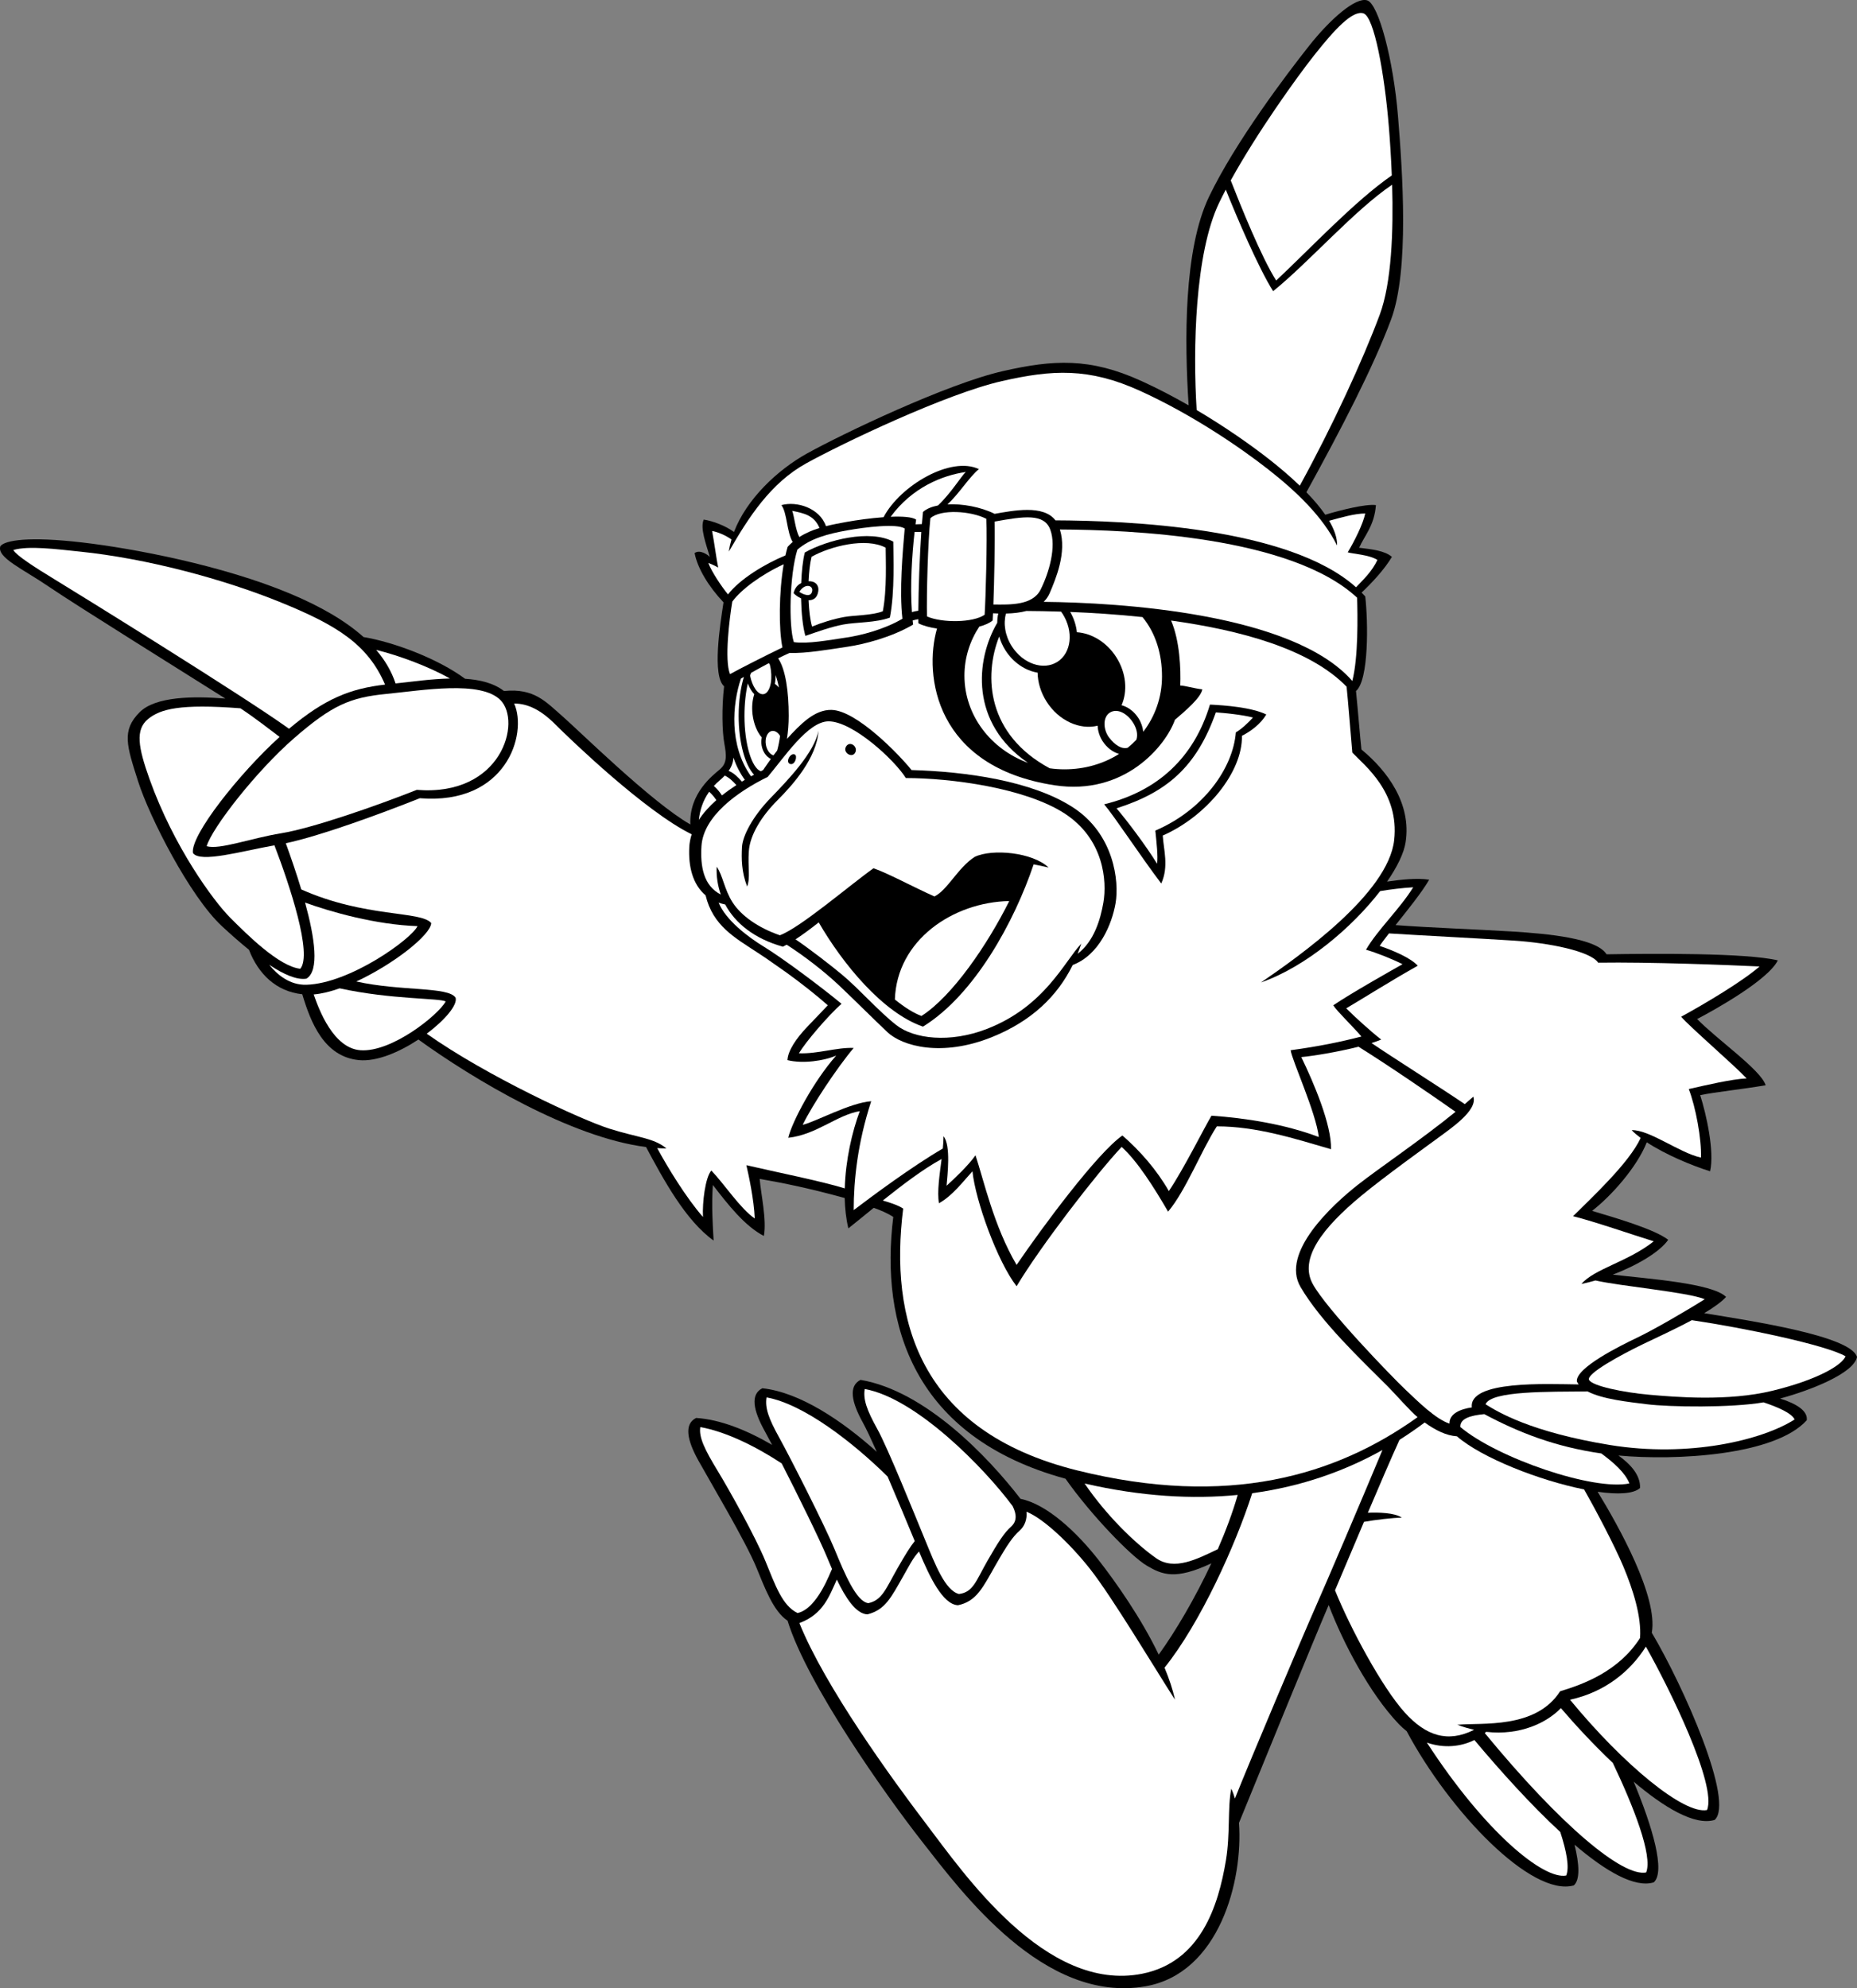 <?xml version="1.0" encoding="utf-8"?>
<!-- Generator: Adobe Illustrator 20.1.0, SVG Export Plug-In . SVG Version: 6.00 Build 0)  -->
<svg version="1.1" id="Layer_1" xmlns="http://www.w3.org/2000/svg" xmlns:xlink="http://www.w3.org/1999/xlink" x="0px" y="0px"
	 viewBox="0 0 406.58 435.248" style="enable-background:new 0 0 406.58 435.248;" xml:space="preserve">
<rect x="0" y="0" width="406.58" height="435.248" fill="#808080" stroke="none"/>
<g>
	<path d="M406.58,297.078c-1.275-4.622-22.961-7.871-33.456-9.603
		c2.042-1.221,3.776-2.443,4.79-3.562c-3.007-3.007-17.263-3.979-24.801-4.875
		c5.316-2.029,10.271-4.948,12.133-7.625c-3-2.334-11.666-4.834-16.666-6.334
		c4.243-3.3,9.814-9.561,11.975-15.016c4.077,2.684,9.824,5.089,13.859,6.35
		c1-4.334-0.834-12.5-2.168-16.668c3.168-0.666,9.5-1.332,14.334-2.166c-1-3.334-10.834-10.166-15-14.5
		c3.834-2,15.5-8.5,17.666-12.833c-6.832-1.667-27.5-1.5-37.5-1.333c-2.166-3.5-12.666-4.5-20.832-5
		c-7.693-0.471-17.433-0.798-25.365-1.391c2.591-3.247,5.78-7.196,7.365-9.942
		c-2.664-0.42-6.261-0.015-9.224,0.421c2.228-3.227,3.688-6.234,4.056-8.588
		c1.334-8.5-4-15.667-9.666-20.334c-0.302-2.718-0.74-8.304-1.192-12.801
		c2.839-2.411,2.659-15.159,2.026-20.699c-0.253-0.29-0.533-0.565-0.805-0.845
		c2.275-2.15,5.055-5.131,6.637-7.822c-1.5-1.334-4.332-1.667-7.166-2
		c1.166-2.667,3.334-4.834,3.666-9.334c-2.162-0.309-7.759,1.1-11.088,2.104
		c-1.139-1.654-2.567-3.316-4.13-4.92c7.561-13.727,14.629-27.31,18.552-37.851
		c4-10.75,2.5-32.25,1.5-44.5s-4.25-24.584-6.75-25.334s-8,4-12.75,10s-16.125,21-21.875,33
		c-5.572,11.629-5.366,31.692-4.461,45.664c-3.289-1.884-6.769-3.706-10.33-5.33
		c-11.334-5.167-19.334-4.667-30.334-2.167c-12.239,2.782-35,13.667-42.834,18
		c-6.55,3.624-13.318,10.048-16.046,17.219c-1.848-1.361-4.593-2.407-6.62-2.719
		c-0.834,1.833,0.5,5.333,1.333,8.167c-0.5-0.5-2.167-1.667-3.333-0.834
		c0.624,3.279,3.017,7.283,6.33,10.791c-0.754,4.881-2.52,16.079,0.128,18.376
		c-0.558,4.789-0.417,9.937,0.042,12.458c0.5,2.75,0.625,4.375-1,5.75
		c-1.503,1.272-6.736,5.223-6.428,12.038c-8.526-4.854-24.561-20.714-28.072-23.746
		c-3.481-3.006-6.068-6.154-12.736-5.469c-2.218-1.718-5.215-2.462-8.516-2.68
		c-5.929-4.383-15.516-8.006-22.227-9.131c-3.976-3.556-9.386-6.712-16.188-9.553
		c-14.6-6.099-34-9.834-45.5-11.167c-11.5-1.333-16.834-0.5-17.834,0.833c-0.834,2.5,5,5,10.834,9
		c5.261,3.607,30.171,19.14,38.434,24.355c-7.027-0.572-15.315-0.473-18.767,2.979
		c-4,4-2.833,7.333-0.334,15.166c2.5,7.834,11.333,25.167,18.333,31.667
		c1.978,1.837,3.981,3.6,5.933,5.18c2.049,5.297,5.943,9.124,11.671,9.736
		c1.846,6.183,4.785,13.671,12.396,14.417c3.895,0.382,8.871-1.757,13.027-4.506
		c12.075,8.726,33.362,21.432,49.843,23.531c3.784,7.076,8.663,16.117,14.796,20.475
		c-0.166-3-0.5-7.666-0.166-12.166c3.333,4.332,7,9,11.166,11.166
		c0.667-3.5-0.666-9.25-0.916-12.5c5.469,0.951,11.185,2.14,18.612,4.188
		c0.052,2.296,0.301,4.545,0.805,6.646c1.63-1.295,3.526-2.853,5.549-4.494
		c1.458,0.502,3.084,1.192,4.285,1.994c-2.942,23.54,4.396,48.192,37.706,57.306
		c5.594,7.948,14.33,16.98,17.794,19.026c3.432,2.028,6.281,3.179,14.146-0.507
		c-3.591,7.671-7.857,14.908-11.532,19.992c-3.774-7.897-9.38-15.867-13.114-20.651
		c-4.81-6.161-11.377-12.306-17.144-13.457c-7.033-9.145-20.873-23.658-35.023-26.043
		c-2.667,1.334-2,4.834,0.5,9.334c0.713,1.283,1.807,3.614,3.06,6.418
		c-7.59-6.812-16.839-13.038-25.06-13.918c-2.667,1.332-2,4.832,0.5,9.332
		c0.401,0.724,0.967,1.783,1.642,3.073c-5.545-3.246-11.385-5.573-16.642-5.905
		c-2.667,1.332-2,4.832,0.5,9.332s10.333,17.668,12.667,23.334
		c1.881,4.568,3.75,9.666,6.855,11.719c4.277,13.913,21.434,38.122,29.395,48.281
		c8.75,11.166,26.75,35.666,49,31.75c16.156-2.844,21.358-23.153,20.438-35.767
		c5.316-13.03,16.4-40.143,19.639-47.694c3.188,8.349,8.973,19.366,15.34,26.045
		c0.565,0.59,1.147,1.101,1.738,1.574c9.397,17.609,27.343,36.356,36.596,33.758
		c1.379-1.23,1.227-4.561,0.156-8.914c6.84,5.833,13.158,9.512,17.344,8.248
		c2.592-2.313-0.219-12.029-4.396-22.038c6.592,5.58,13.335,9.698,17.729,8.372
		c4.397-3.928-6.744-29.16-13.762-40.982c1.416-7.846-7.27-23.352-11.858-30.858
		c4.4,0.628,7.883,0.478,9.285-0.828c0.122-2.928-2.258-5.317-4.719-7.108
		c12.63,1.161,34.289-0.007,41.219-7.724c0.269-2.017-2.174-3.599-5.839-4.748
		C396.486,304.342,405.837,300.645,406.58,297.078z"/>
	<path style="fill:#FFFFFF;" d="M331.414,205.912c7.832,0.5,16.832,2.333,18.5,4.833
		c11.332-0.167,28.332,0.5,35.332,0.833c-3.832,3.334-12,8.166-17.166,11
		c1.834,2.166,11.5,10.5,14.334,13.5c-3.334,0.166-9,1.5-12.668,2.334c1.5,3.832,2.834,11,2.668,15
		c-4.668-1-11.334-6.168-15.168-6c0.545,0.569,1.217,1.139,1.966,1.701
		c-2.497,5.483-10.925,13.258-14.798,17.131c4.666,1.168,12.832,4,17.666,5.5
		c-5.666,4.5-13,6-15.834,9.334c1-0.205,2.031-0.465,3.072-0.767
		c5.443,1.256,20.005,2.53,23.928,4.101c-3.666,2.332-10.957,6.582-14.791,8.416
		c-3.834,1.834-13.5,6.625-13.209,9.584c0.101,0.231,0.235,0.451,0.395,0.661
		c-6.935-0.073-24.035-0.929-23.395,5.005c0.013,0.007,0.024,0.014,0.036,0.02
		c-2.448,0.355-4.978,1.309-4.927,3.557c-3.037-1.007-6.879-4.824-9.609-7.41
		c-3.166-3-17.332-17.666-20.332-23.166s2-12.166,10.666-19.334
		c5.215-4.31,14.111-10.665,16.806-12.665c2.694-2.001,8.694-6.001,7.694-9.001
		c-0.603,0.54-1.233,1.085-1.875,1.631c-5.675-3.847-16.011-10.354-20.415-13.367
		c0.787-0.249,1.511-0.504,2.124-0.764c-2.168-1.666-5.834-5-7.668-6.834
		c3.668-2.166,10-6.166,15.668-9.332c-1.5-1.667-5.334-3.334-8.334-4.334
		c0.443-0.685,1.162-1.636,2.027-2.74C309.907,204.714,324.23,205.453,331.414,205.912z"/>
	<path style="fill:#FFFFFF;" d="M216.08,225.244c-8.166,3.168-16,2.168-19.834-0.832
		c-3.833-3-8.246-8.011-11.833-11c-2.665-2.22-7.16-5.681-10.236-7.772
		c1.612-1.052,3.331-2.337,5.08-3.712c5.264,9.1,14.038,19.783,22.823,22.817
		c11.334-6.999,20.048-23.094,24.23-35.522c1.06,0.2,2.143,0.422,3.27,0.69
		c-3.5-3.334-12.334-4.167-16.166-2.334c-3.668,2.334-6,7.334-8.834,8.667
		c-4.834-2.167-10.334-5.167-13.334-6.167c-5.166,3.667-16,13-20.5,14.667
		c-4.833-1.667-8.5-4.333-10.333-7.167c-1.833-2.833-2.167-6-3.5-7.833
		c-0.093,2.084,0.216,4.139,0.906,6.085c-3.821-1.943-4.504-6.211-4.239-10.585
		c0.398-6.565,7.931-11.962,14.5-15.167c3.666-4.333,8.833-12.166,13.333-12.166
		c5.29,0,14.417,8.416,16.917,12.416c9.834,0,26.098,2.142,34.75,7.75
		c8.652,5.608,9.302,14.854,8.5,19.5c-0.631,3.659-2.024,8.474-5.636,11.219
		c0.288-0.729,0.562-1.466,0.802-2.219C233.08,210.412,228.777,220.322,216.08,225.244z"/>
	<path style="fill:#FFFFFF;" d="M220.97,197.253c-4.746,9.538-12.48,20.866-19.224,25.159
		c-1.67-0.627-3.652-1.844-5.816-3.602C196.343,205.845,208.581,197.506,220.97,197.253z"/>
	<path style="fill:#FFFFFF;" d="M61.58,182.412c-6.718,1.094-13.5,3.666-16.334,2.833
		c1.167-4,10.886-16.479,19.167-23.667c8.281-7.188,12.198-8.885,20.167-9.666
		c7.968-0.781,20.666-3,24.989,1.344c4.678,4.702,0.345,21.156-18.322,19.656
		C82.184,176.505,68.298,181.318,61.58,182.412z"/>
	<path style="fill:#FFFFFF;" d="M86.606,149.619c-0.866-2.618-2.285-5.06-4.243-7.344
		c5.061,1.228,11.64,3.712,16.153,6.26C94.483,148.624,90.263,149.219,86.606,149.619z"/>
	<path style="fill:#FFFFFF;" d="M2.913,120.412c3.333-1,9.501-0.178,14.5,0.333
		c14.666,1.5,31.5,6,44.166,11.167c12.188,4.971,18.957,9.16,22.727,17.956
		c-7.58,0.879-13.146,3.042-21.026,9.668c-9.892-7.122-46.696-29.889-51.201-32.624
		C7.413,124.078,3.58,121.578,2.913,120.412z"/>
	<path style="fill:#FFFFFF;" d="M32.746,170.578c-2.5-7-3.166-10.833-0.333-13.166
		c2.685-2.211,7.022-3.373,20.232-2.355c3.503,2.337,6.146,4.454,8.575,6.266
		c-8.694,7.863-19.615,21.574-18.974,25.421c1.604,2.246,10.765-0.444,17.841-1.689
		c3.362,8.781,8.354,23.853,5.659,27.023c-4.667-0.5-11.666-7.5-15.333-11.166
		C46.746,197.245,38.03,185.37,32.746,170.578z"/>
	<path style="fill:#FFFFFF;" d="M58.939,211.212c3.21,2.127,6.067,3.365,8.141,3.033
		c2.909-1.705,1.832-8.963-0.284-16.652c5.554,2.01,15.431,4.846,24.618,5.152
		c-1.333,2.833-14.836,12.562-24.333,12.833C63.448,215.682,60.722,213.396,58.939,211.212z"/>
	<path style="fill:#FFFFFF;" d="M78.913,229.912c-5.867-0.43-9.029-8.717-10.229-12.214
		c1.73-0.145,3.663-0.62,5.678-1.335c11.387,2.483,21.978,2.108,23.217,2.881
		C95.913,222.244,85.746,230.412,78.913,229.912z"/>
	<path style="fill:#FFFFFF;" d="M176.706,224.827c-2.281,2.392-4.196,5.133-4.292,7.251
		c3.333,0.834,8,0.166,10.667-1c-5,5.666-9.667,14.5-10.5,18c6.166-0.666,10.666-5,15.666-5.834
		c-1.677,4.474-3.123,10.749-3.293,16.911c-5.177-1.6-14.965-3.548-21.54-5.077
		c0.5,2.166,1.667,7.5,1.833,11.666c-3.166-2.166-6.5-7.332-9.5-10.5c-1.333,1.5-2,7-1.833,10.168
		c-3.646-4.122-7.89-11.101-10.018-15.072c0.682,0.043,1.357,0.072,2.018,0.072
		c-2.833-2.334-6.167-2.334-12.5-4.334c-6.069-1.916-26.823-11.484-39.985-20.785
		c3.986-2.981,6.791-6.306,6.318-7.881c-1.538-2.46-12.01-1.378-21.737-3.55
		c8.145-3.769,16.29-10.187,16.404-12.784c-2.242-2.722-14.486-1.141-28.451-7.37
		c-1.084-3.589-2.312-7.129-3.391-10.114c7.53-1.591,20.37-6.292,29.342-9.85
		c18.93,1.527,23.62-14.038,20.663-20.73c3.036-0.001,5.897,1.457,9.004,4.563
		c3.353,3.353,19.702,19.086,29.862,24.067c-0.293,0.893-0.477,1.815-0.528,2.766
		c-0.234,4.324,0.769,8.232,3.568,10.587c1.608,6.674,6.366,9.255,11.432,12.579
		c0.663,0.436,1.331,0.881,2.002,1.335l4.291,3.007c3.257,2.359,6.397,4.82,9.04,7.158
		C180.395,220.98,177.864,223.613,176.706,224.827z"/>
	<path style="fill:#FFFFFF;" d="M190.746,241.078c-4.666,0.334-12.166,4.5-15,5.166
		c2-4.166,7.5-12.5,11.167-16.832c-3.667-0.168-7.833,1.332-12,1.166c1.5-2.5,6.333-8.166,9.333-10.834
		c-4.833-3.999-13.166-10.166-17-12.499c-3.432-2.089-8.322-5.781-9.909-9.641
		c0.453,0.16,0.931,0.296,1.439,0.403c2.206,4.1,6.374,7.493,12.637,9.238
		c0.267-0.13,0.546-0.286,0.824-0.438c3.657,2.345,8.124,5.73,11.676,9.105
		c3.333,3.166,7,6.832,10.333,10c3.334,3.166,12,5.5,22.834,1.166
		c8.856-3.543,14.478-9.091,17.785-15.824c5.791-2.19,8.59-8.922,9.381-13.51
		c0.834-4.833-0.332-15.167-9.332-21c-9-5.833-23.5-7.833-35.334-8.167
		c-2.667-3.333-12-13.022-17.5-13.166c-3.743-0.099-6.856,3.152-9.776,6.345
		c0.24-1.571,0.381-3.267,0.381-5.053c0-5.297-0.68-10.173-2.313-12.581
		c0.862-0.43,1.706-0.836,2.505-1.184c3.56,0.145,8.718-0.77,12.703-1.36
		c3.478-0.515,9.5-2,14.333-4.833c-0.037-0.297-0.066-0.602-0.097-0.905
		c0.367-0.113,0.782-0.218,1.25-0.29c0.003,0.318,0.007,0.628,0.014,0.904
		c1.091,0.546,2.515,0.924,4.071,1.148c-2.942,10.298-0.367,30.333,25.763,34.31
		c15.332,2.333,24.332-8.667,26.332-14.334c2.334-2,5.668-4.833,6-6.666
		c-1.666-0.167-3.832-0.834-4.832-0.834c0.147-3.542-0.102-9.827-2.012-14.229
		c14.885,2.068,30.303,6.104,38.428,14.479c0.323,3.067,0.824,9.59,1.25,14.417
		c2.666,2.833,10.334,8.667,9.166,19.167c-1.298,11.69-20.666,25.333-29.166,31.166
		c9.852-3.432,19.994-12.084,26.089-19.999c2.196-0.374,4.917-0.705,7.245-0.834
		c-3,4.833-7.834,9.333-10.334,13.667c2.334,0.666,5.666,2,8,3.166c-2.666,1.5-11.5,6.5-15.166,9
		c0.832,1.334,4.332,4.666,6.166,6.834c-4.5,1.166-9.334,2.166-15.5,3c0.334,2.332,5.5,13.5,6.166,19
		c-7.5-2.834-16.166-4.168-23.5-4.668c-1.5,2.5-6.166,11.834-9.332,16.5
		c-2.668-4.666-6.334-8.832-10.168-12.166c-5.5,3.834-17.5,20-23.166,28.334c-5-8.5-7.166-18.5-9-24
		c-1.5,2.166-4.666,5.166-6.334,6.666c0.168-2.166,1-8.834-0.666-10.834
		c0,0.829-0.062,1.737-0.155,2.69c-6.632,3.858-15.411,10.36-19.511,13.478
		C186.913,258.412,187.746,250.244,190.746,241.078z"/>
	<path style="fill:#FFFFFF;" d="M197.746,264.578c-1.132-0.755-2.928-1.319-4.458-1.766
		c4.295-3.436,8.956-6.969,12.87-9.082c-0.442,3.463-1.018,7.151-0.578,9.682
		c3-1.668,5.334-4.834,7.334-7c0.666,6.5,5.5,19.832,9.666,25.166c5.166-8.666,17.5-24.666,23-30.5
		c3.5,3.166,7.166,9,10.166,14.166c3.834-4.5,7.334-13.5,10.668-18.666c8.666,0,17,2.666,25,5
		c0.166-5.334-3.834-14.666-6.5-20.166c2.571-0.234,8.01-1.125,12.525-2.269
		c6.23,3.87,16.461,10.864,21.24,14.247c-7.57,6.163-16.772,12.349-21.434,16.021
		c-5.5,4.332-16.916,14.808-12.5,22.332c4.5,7.668,13.168,15.834,19.168,21.834
		c1.51,1.511,4.956,5.466,6.461,6.661c-17.994,12.867-41.538,19.824-74.461,11.673
		C200.913,313.244,194.746,288.578,197.746,264.578z"/>
	<path style="fill:#FFFFFF;" d="M254.414,148.078c0,4.569-1.522,8.748-4.109,12.125
		c-0.102-0.994-0.436-2.021-1.041-2.975c-0.939-1.48-2.305-2.471-3.703-2.848
		c1.345-3.052,1.042-7.045-1.144-10.489c-2.106-3.319-5.418-5.27-8.64-5.483
		c-0.154-1.488-0.637-3.008-1.459-4.442c4.737,0.186,10.163,0.525,15.827,1.123
		C253.062,138.63,254.414,143.22,254.414,148.078z"/>
	<path style="fill:#FFFFFF;" d="M201.065,133.698c-0.537,0.065-0.998,0.18-1.409,0.303
		c-0.416-6.012,0.04-12.687,0.588-17.548h1.472
		C201.357,121.795,201.094,128.971,201.065,133.698z"/>
	<path style="fill:#FFFFFF;" d="M202.08,112.078c-0.083,0.762-0.163,1.664-0.24,2.656l-1.397,0.05
		c0.046-0.361,0.092-0.709,0.137-1.04c-0.885-0.59-3.043-0.722-5.578-0.615
		c4.729-6.447,11.354-9.073,16.453-9.802c-0.905,0.792-3.247,4.653-6.094,7.326
		C203.995,110.921,202.842,111.386,202.08,112.078z"/>
	<path style="fill:#FFFFFF;" d="M197.58,135.453c-4.172,2.446-9.263,3.668-12.265,4.112
		c-3.885,0.576-8.489,1.439-11.51,1.007c-1.151-3.597-0.951-14.633,0.775-20.245
		c2.875-2.5,6.85-3.495,10.879-4.215c4.029-0.719,10.895-1.561,12.621-0.41
		C197.648,120.739,196.861,129.267,197.58,135.453z"/>
	<path style="fill:#FFFFFF;" d="M156.839,175.159c-1.497,1.323-2.813,2.768-3.83,4.322
		c0.225-2.13,0.89-4.227,2.257-6.153C155.847,173.839,156.374,174.461,156.839,175.159z"/>
	<path style="fill:#FFFFFF;" d="M159.533,168.757c0.708-1.014,0.99-1.954,1.048-2.899
		c0.576,1.696,1.395,3.335,2.493,4.862c-0.212,0.124-0.424,0.258-0.636,0.386
		C161.609,170.172,160.684,169.205,159.533,168.757z"/>
	<path style="fill:#FFFFFF;" d="M168.313,145.181c0.072,0.066,0.142,0.145,0.212,0.223
		c0.102,0.388,0.189,0.792,0.249,1.216c0.39,2.771-0.338,5.165-1.627,5.347
		c-1.19,0.167-2.433-1.62-2.925-4.076c0.072-0.207,0.146-0.404,0.223-0.593
		C165.738,146.573,167.036,145.858,168.313,145.181z"/>
	<path style="fill:#FFFFFF;" d="M162.996,156.745c0-2.667,0.271-5.128,0.735-7.124
		c0.365,0.97,0.857,1.778,1.415,2.354c-0.415,1.245-0.577,2.785-0.376,4.436
		c0.255,2.09,1.022,3.889,2.02,5.03c-0.116,0.543-0.144,1.136-0.038,1.752
		c0.241,1.399,1.05,2.497,2.026,2.951c-0.606,0.84-1.177,1.664-1.699,2.434
		c-0.167,0.082-0.341,0.171-0.51,0.256C164.609,168.162,162.996,162.939,162.996,156.745z"/>
	<path style="fill:#FFFFFF;" d="M169.345,165.368c-0.772-0.237-1.459-1.146-1.663-2.335
		c-0.257-1.49,0.339-2.837,1.331-3.008c0.664-0.114,1.332,0.335,1.782,1.088
		c-0.16,1.158-0.377,2.236-0.643,3.196C169.876,164.663,169.607,165.016,169.345,165.368z"/>
	<path style="fill:#FFFFFF;" d="M165.096,169.595c-0.221,0.118-0.44,0.231-0.663,0.353
		c-4.851-6.764-4.098-15.825-2.205-21.4c0.215-0.122,0.425-0.239,0.641-0.362
		c-0.714,2.359-1.145,5.306-1.145,8.517C161.725,162.511,163.117,167.49,165.096,169.595z"/>
	<path style="fill:#FFFFFF;" d="M159.83,147.578c-1.25-3.125-0.125-12.125,0.5-15.875
		c1.878-2.582,6.182-5.826,11.254-8.179c-1.046,6.12-1.103,14.204-0.275,18.218
		C167.844,143.398,161.611,146.576,159.83,147.578z"/>
	<path style="fill:#FFFFFF;" d="M175.008,117.567c-0.853-1.589-1.105-4.509-1.553-5.739
		c2.742,0.571,4.785,1.011,5.976,3.754C177.868,116.064,176.37,116.694,175.008,117.567z"/>
	<path style="fill:#FFFFFF;" d="M203.705,113.453c2.209-2.041,8.875-1.625,12.25,0.125
		c0.22,4.503-0.155,17.815-0.375,21c-2.5,1.75-9.25,1.834-12.625,0.375
		C202.845,130.34,203.156,118.505,203.705,113.453z"/>
	<path style="fill:#FFFFFF;" d="M214.411,137.173c1.235-0.332,2.265-0.78,2.919-1.345
		c0.027-0.398,0.057-0.936,0.086-1.573c0.393,0.023,0.775,0.041,1.147,0.052
		c-0.147,0.652-0.216,1.334-0.219,2.03c-4.786,8.173-5.986,21.999,6.733,30.665
		c-8.146-2.992-13.917-10.408-13.917-19.09C211.16,143.973,212.353,140.297,214.411,137.173z"/>
	<path style="fill:#FFFFFF;" d="M229.955,115.953c1.375,3.75-0.25,9.375-2.125,13.125
		c-1.729,3.457-6.64,3.302-10.335,3.257c0.188-5.087,0.36-13.441,0.266-18.153
		C224.197,113.017,228.635,112.353,229.955,115.953z"/>
	<path style="fill:#FFFFFF;" d="M232.309,133.894c0.118,0.164,0.24,0.322,0.351,0.495
		c2.44,3.847,1.924,8.549-1.153,10.501c-3.078,1.953-7.552,0.417-9.992-3.43
		c-1.482-2.336-1.87-4.985-1.261-7.145c1.732-0.041,3.217-0.232,4.466-0.564
		C226.872,133.763,229.437,133.802,232.309,133.894z"/>
	<path style="fill:#FFFFFF;" d="M229.826,168.191c-13.668-7.351-14.523-20.088-11.053-28.856
		c0.297,1.024,0.733,2.041,1.348,3.008c1.74,2.744,4.387,4.469,7.056,4.914
		c0.039,2.099,0.679,4.31,1.96,6.328c2.669,4.208,7.28,6.249,11.184,5.284
		c0.045,1.108,0.388,2.276,1.07,3.353c0.921,1.452,2.252,2.431,3.624,2.824
		c-3.37,2.13-7.453,3.371-11.935,3.371C231.973,168.418,230.887,168.339,229.826,168.191z"/>
	<path style="fill:#FFFFFF;" d="M248.798,161.953c-0.595,0.615-1.218,1.204-1.891,1.743
		c-1.399,0.356-2.833-0.627-4.077-2.243c-1.25-1.625-1.471-4.414,0.158-5.447
		c1.629-1.033,3.801,0.162,5.092,2.197C248.922,159.531,249.17,160.883,248.798,161.953z"/>
	<path style="fill:#FFFFFF;" d="M287.746,12.078c4.502-5.686,8.391-9.871,10.76-9.16
		c2.368,0.711,4.626,13.218,5.574,24.826c0.253,3.104,0.496,6.769,0.647,10.659
		c-8.122,5.604-18.019,16.187-25.314,23.008c-3.216-5.053-7.69-16.138-9.948-21.916
		C275.261,28.99,283.869,16.977,287.746,12.078z"/>
	<path style="fill:#FFFFFF;" d="M266.914,44.412c0.449-0.94,0.947-1.912,1.465-2.897
		c2.353,5.898,7.184,17.227,10.367,22.23c7.834-6.333,17.821-17.755,26.055-23.308
		c0.299,10.165-0.119,21.483-2.721,28.475c-3.703,9.954-10.344,24.383-17.498,37.415
		c-2.229-2.142-4.598-4.126-6.668-5.749c-3.879-3.04-9.474-7.003-15.911-10.811
		C261.156,76.418,261.618,55.462,266.914,44.412z"/>
	<path style="fill:#FFFFFF;" d="M157.246,124.245c-0.333-1.5-0.833-5.333-1.333-8
		c0.917,0.153,2.671,0.733,4.242,1.854c-0.252,0.875-0.458,1.757-0.575,2.646
		c4.333-7.5,9.104-14.979,16.938-19.313c7.833-4.333,30.594-15.218,42.834-18c11-2.5,19-3,30.332,2.167
		c11.334,5.167,21.834,12.333,28,17.167c6.168,4.833,11.897,10.312,15.062,16.646
		c0.048-1.683-0.631-3.524-1.742-5.408c2.516-0.673,5.54-1.592,7.91-1.592
		c-0.5,2.333-2.334,6-3.834,8.5c1,0.333,4.666,0.5,6.5,1.666c-1.209,2.569-3.1,4.315-4.686,5.985
		c-14.722-13.23-50.58-14.588-65.807-14.649c-2.64-3.481-9.229-2.139-13.381-1.417
		c-0.001-0.014-0.001-0.03-0.002-0.044c-3.034-1.48-6.982-2.207-10.274-2.042
		c2.384-2.096,4.89-6.145,6.899-7.708c-6.109-2.933-17.23,3.57-20.88,10.52
		c-2.812,0.206-5.846,0.631-8.037,1.022c-1.516,0.271-3.061,0.557-4.573,0.942
		c-1.368-3.97-6.379-5.541-9.76-4.608c1.257,1.6,1.161,5.909,2.471,8.071
		c-0.38,0.326-0.749,0.672-1.096,1.054c-0.179,0.581-0.338,1.222-0.488,1.887
		c-4.559,1.866-10.012,5.215-12.579,8.536c-1.503-1.836-3.566-4.95-4.309-6.882
		C156.08,123.578,157.246,124.245,157.246,124.245z"/>
	<path style="fill:#FFFFFF;" d="M157.58,170.828c0.425-0.359,0.783-0.703,1.102-1.039
		c0.983,0.447,1.802,1.26,2.539,2.081c-1.084,0.703-2.147,1.456-3.158,2.262
		c-0.515-0.803-1.111-1.505-1.773-2.068C156.679,171.641,157.106,171.228,157.58,170.828z"/>
	<path style="fill:#FFFFFF;" d="M296.08,149.078c-12.967-14.889-51.141-17.166-67.575-17.323
		c0.577-0.564,1.02-1.206,1.325-1.927c1.292-3.054,3.797-8.867,2.227-13.914
		c15.361,0.071,50.645,1.508,65.078,14.938C297.246,134.745,297.414,143.912,296.08,149.078z"/>
	<path style="fill:#FFFFFF;" d="M169.654,149.704c0.114-0.592,0.17-1.239,0.157-1.921
		c0.284,0.794,0.528,1.718,0.727,2.738C170.26,150.191,169.963,149.921,169.654,149.704z"/>
	<path style="fill:#FFFFFF;" d="M253.08,341.078c-4.746-3.368-10.894-9.41-15.609-16.312
		c12.403,2.843,23.55,3.476,33.518,2.495c-1.11,3.853-2.616,7.887-4.359,11.881
		C262.1,341.3,257.109,343.938,253.08,341.078z"/>
	<path style="fill:#FFFFFF;" d="M189.33,304.078c11.25,2,26.201,17.29,32.375,25.625
		c0.875,1.75,1.015,3.307-0.375,4.541c-1.39,1.235-2.697,3.179-5.166,7.5
		c-2.471,4.323-3.084,6.834-6.209,7.209c-3.041-0.791-5.214-6.502-7.375-11.75
		c-2.161-5.248-8.185-20.207-10.5-24.375C189.764,308.66,188.955,306.328,189.33,304.078z"/>
	<path style="fill:#FFFFFF;" d="M167.83,305.912c8.022,1.426,18.767,9.692,26.515,17.342
		c2.226,5.172,4.521,10.696,5.932,14.115c-0.969,1.194-2.047,2.926-3.781,5.959
		c-2.47,4.322-3.333,7-6.375,7.625c-2.625-0.291-5.214-6.502-7.375-11.75
		c-2.161-5.248-9.851-20.374-12.166-24.541C168.264,310.493,167.455,308.162,167.83,305.912z"
		/>
	<path style="fill:#FFFFFF;" d="M167.58,341.744c-2.161-5.247-7.667-15.166-10.5-19.832
		c-2.687-4.427-4.125-7.25-3.75-9.5c5.438,0.966,11.895,4.065,17.813,7.95
		c3.588,7.026,8.321,16.625,9.937,20.55c0.347,0.842,0.71,1.706,1.086,2.568
		c-0.356,0.602-3.169,8.682-7.544,9.639C171.246,351.494,169.741,346.993,167.58,341.744z"/>
	<path style="fill:#FFFFFF;" d="M270.381,393.721c-0.231-0.799-0.496-1.523-0.801-2.143
		c-0.834,4.166-0.206,9.906-1.166,15.666c-1.668,10-5.543,22.276-18.334,24.834
		c-21.159,4.231-39.151-22.084-47.334-32.834c-7.461-9.801-22.11-30.002-27.723-43.925
		c5.306-1.991,6.556-5.991,8.199-9.521c1.933,4.035,4.183,7.494,6.69,7.614
		c3.917-1,5.167-3.668,7.833-8.334c1.309-2.29,2.167-4.084,3.473-5.431
		c2.288,5.492,5.177,11.605,8.527,11.765c4.084-0.834,5.5-4,8.168-8.668
		c2.666-4.666,3.832-6.332,5.332-7.666c1.14-1.012,1.674-2.576,1.494-4.137
		c3.783,1.484,9.784,7.251,14.006,12.637c4.834,6.166,14,21.5,18.5,28.5
		c-0.466-2.224-1.27-4.59-2.276-6.997c7.817-9.726,15.554-26.831,19.194-38.195
		c10.947-1.487,20.416-4.928,28.522-9.461c-4.588,11.007-12.213,28.893-14.772,34.653
		C285.383,357.772,273.704,385.362,270.381,393.721z"/>
	<path style="fill:#FFFFFF;" d="M342.914,410.578c-4.96,0.96-17.752-9.45-30.507-29.1
		c3.738,1.322,7.51,0.896,10.4-0.565c5.65,6.73,12.345,14.177,18.803,20.136
		C342.993,405.278,343.647,408.796,342.914,410.578z"/>
	<path style="fill:#FFFFFF;" d="M360.414,409.912c-5.098,0.985-18.469-10.036-35.329-30.515
		c0.103-0.09,0.208-0.177,0.306-0.27c7.508,0.861,13.348-2.051,16.357-5.197
		c2.885,3.379,6.949,7.817,11.372,12.007C357.617,395.372,361.915,406.265,360.414,409.912z"/>
	<path style="fill:#FFFFFF;" d="M373.746,396.244c-5.047,0.978-18.206-9.818-30-24.147
		c7.72-1.681,13.258-6.292,16.607-11.628C365.343,369.275,375.985,390.809,373.746,396.244z"/>
	<path style="fill:#FFFFFF;" d="M355.414,342.912c2.166,5.166,4,11,3.666,15.666
		c-4.666,7.334-12.5,10.166-17.5,11.666c-5.334,8.334-17.166,6.834-22.5,7.334
		c1.258,0.473,2.484,0.83,3.676,1.098c-5.79,2.914-10.561,1.329-15.176-3.764
		c-5.008-5.526-11.997-18.593-15.286-26.769c1.552-3.636,3.904-9.233,6.343-14.986
		c2.44-0.446,6.463-0.913,8.277-0.913c-1.511-1.098-5.165-1.178-7.433-1.078
		c2.596-6.11,5.189-12.146,6.93-15.958c1.919-1.214,3.755-2.485,5.509-3.803
		c2.403,1.72,4.733,2.879,7.053,3.021c5.455,4.738,18.085,9.68,27.862,11.634
		C349.336,330.476,353.458,338.248,355.414,342.912z"/>
	<path style="fill:#FFFFFF;" d="M356.746,324.744c-7.832,1.668-28.832-5.5-37-12.332
		c-0.131-1.847,2.124-2.543,5.229-2.837c7.578,4.043,15.504,7.151,25.622,8.609
		C353.365,320.222,355.848,322.434,356.746,324.744z"/>
	<path style="fill:#FFFFFF;" d="M392.914,310.744c-7,4.5-23.125,8.418-40.459,5.584
		c-17.334-2.834-24.541-7.25-27.209-8.916c1.257-2.984,13.904-2.713,22.333-2.811
		c3.282,1.722,9.021,2.313,13.001,2.811c4.908,0.613,18.404,0.81,25.544-0.415
		C389.077,307.987,392.263,309.314,392.914,310.744z"/>
	<path style="fill:#FFFFFF;" d="M388.08,304.453c-9.75,2.375-21.334,1.375-27,0.875
		c-5.666-0.5-12.5-1.916-13.166-3.25c-0.668-1.334,7-5.5,11.832-7.834
		c2.637-1.272,6.857-3.19,10.665-5.238c11.239,1.662,29.25,5.381,33.669,7.906
		C403.246,298.912,397.867,302.069,388.08,304.453z"/>
	<path d="M185.246,163.412c0.822-1.315,2.667,0,2,1.333
		C186.58,166.078,184.413,164.745,185.246,163.412z"/>
	<path d="M173.996,165.162c0.688,0.287,0.084,2.416-1,2.083
		C171.913,166.912,172.996,164.745,173.996,165.162z"/>
	<path d="M179.205,159.953c-0.375,6-5.625,11.875-9,15.25s-6,7.5-6.25,11.125s0.375,5.75-0.375,7.75
		c-1.25-3.25-1.25-6.125-1.125-8.625s2.375-6.75,6.25-10.75S178.33,164.703,179.205,159.953z"/>
	<path d="M195.58,118.578c-5.125-2.75-14.5-0.375-19.375,2.375c-0.427,1.709-0.69,4.121-0.786,6.694
		c-1.141,0.557-1.469,1.503-1.672,2.181c0.319,0.399,0.937,0.847,1.644,1.164
		c0.061,3.153,0.367,6.208,0.94,8.211c2.333-0.791,5.625-2,8.375-2.5s7.125-0.375,10.125-1.5
		C195.955,129.453,195.58,121.703,195.58,118.578z"/>
	<path style="fill:#FFFFFF;" d="M177.83,129.328c-0.21,1.572-1.917,0.834-2.834,0.25
		C176.163,127.662,177.996,128.078,177.83,129.328z"/>
	<path style="fill:#FFFFFF;" d="M193.285,133.821c-2.512,0.942-6.176,0.837-8.479,1.256
		c-2.303,0.418-4.977,1.25-7.014,2.093c-0.412-1.442-0.66-3.535-0.753-5.77
		c1.011,0.021,1.902-0.477,2.124-1.989c0.189-1.292-0.645-2.223-2.123-2.173
		c0.088-2.059,0.304-3.977,0.648-5.351c4.082-2.303,11.934-4.292,16.225-1.989
		C193.913,122.516,194.227,129.006,193.285,133.821z"/>
	<path d="M241.746,176.078c11.668-2.833,19.668-10.166,23.168-21.833
		c3.332,0.167,9.041,0.583,12.332,2.167c-1.166,2-3.332,3.666-5.332,4.666
		c0.166,8-7.834,17.667-17.334,21.834c0.166,3,1.375,6.791-0.334,10.5
		C249.58,187.245,243.914,178.578,241.746,176.078z"/>
	<path style="fill:#FFFFFF;" d="M266.205,155.953c1.875,0.125,5.75,0.5,8.125,1.125c-1,1.125-2.625,2.625-3.75,3.25
		c-0.625,7.875-7.125,17-17.625,21.5c0.25,2.5,0.625,5.75,0.375,7.25c-2.375-3.875-6.625-9.5-8.875-12.125
		C255.455,173.453,261.955,167.953,266.205,155.953z"/>
</g>
</svg>
